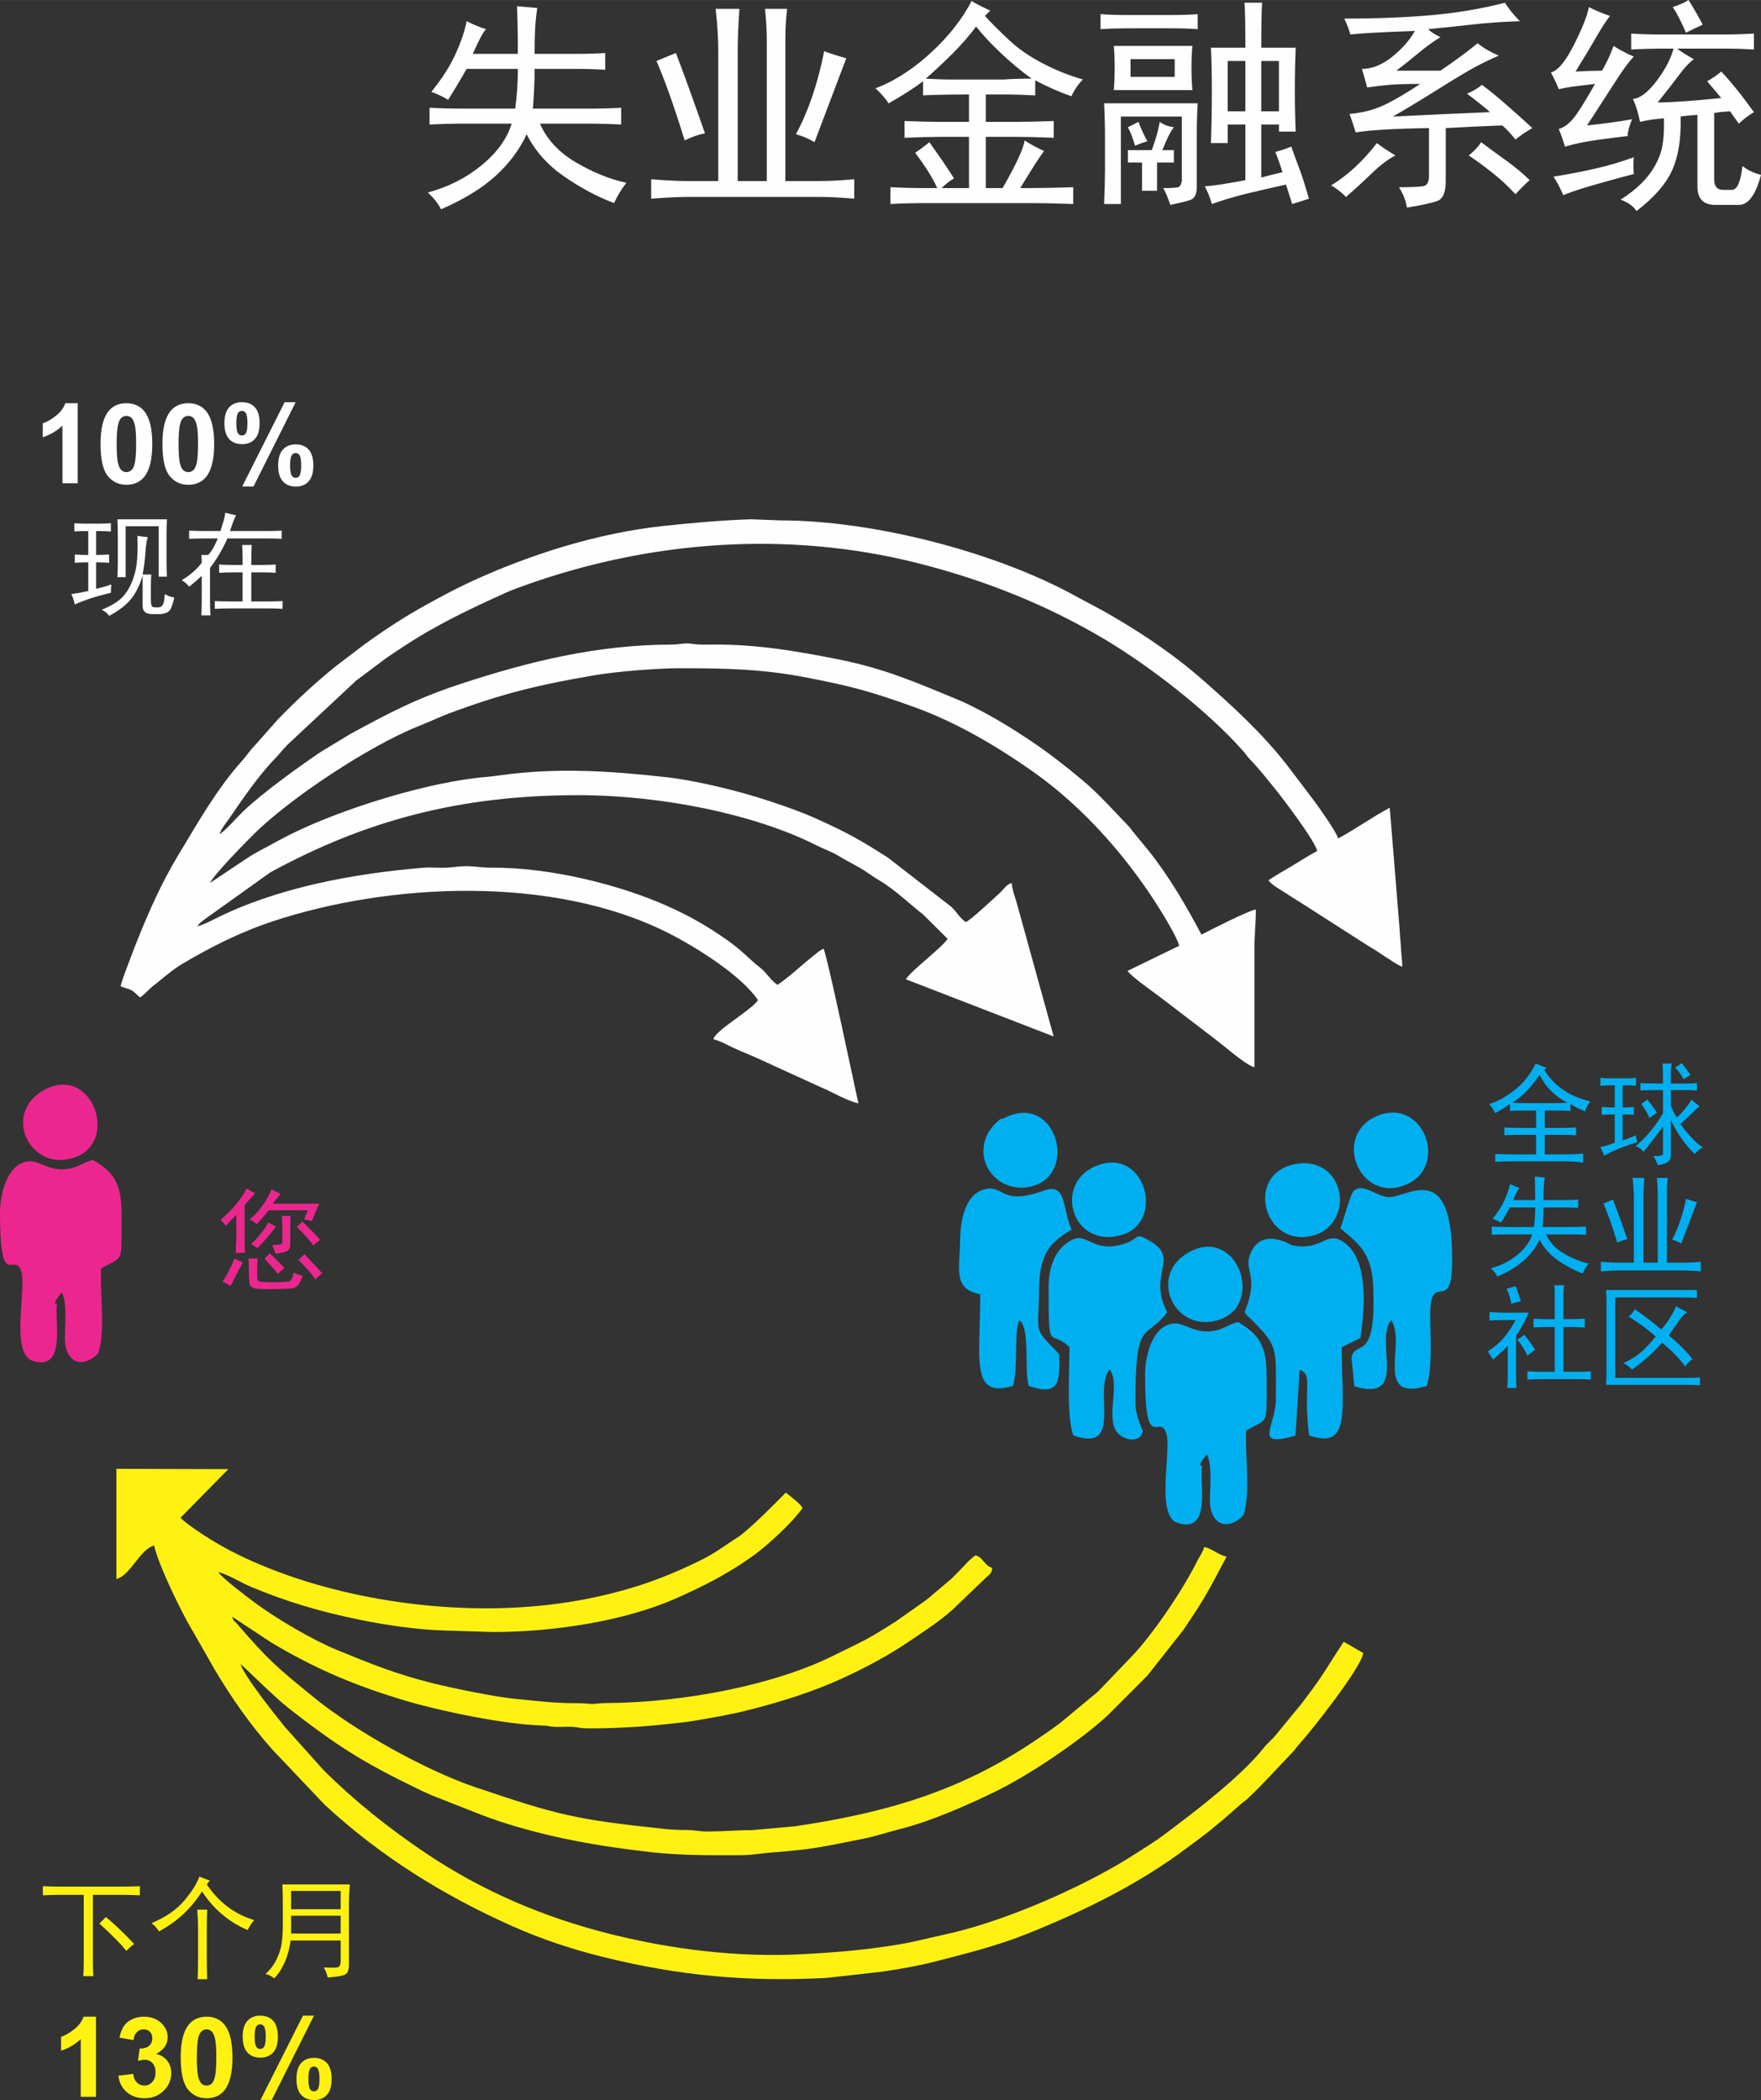 <?xml version="1.0" encoding="UTF-8"?>
<!DOCTYPE svg PUBLIC "-//W3C//DTD SVG 1.1//EN" "http://www.w3.org/Graphics/SVG/1.1/DTD/svg11.dtd">
<!-- Creator: CorelDRAW -->
<svg xmlns="http://www.w3.org/2000/svg" xml:space="preserve" width="4.209in" height="5.019in" version="1.1" style="shape-rendering:geometricPrecision; text-rendering:geometricPrecision; image-rendering:optimizeQuality; fill-rule:evenodd; clip-rule:evenodd"
viewBox="0 0 2994.23 3570.33"
 xmlns:xlink="http://www.w3.org/1999/xlink"
 xmlns:xodm="http://www.corel.com/coreldraw/odm/2003">
 <rect x="0" y="0" width="2994.23" height="3570.33" fill="#333333" stroke="none"/>
 <defs>
  <style type="text/css">
   <![CDATA[
    .fil0 {fill:#EC268F}
    .fil1 {fill:#00AFEF}
    .fil2 {fill:#FEFEFE}
    .fil3 {fill:#FFF212}
    .fil4 {fill:#FEFEFE;fill-rule:nonzero}
    .fil5 {fill:#FFF212;fill-rule:nonzero}
    .fil7 {fill:#EC268F;fill-rule:nonzero}
    .fil6 {fill:#00AFEF;fill-rule:nonzero}
   ]]>
  </style>
 </defs>
 <g id="Layer_x0020_1">
  <g id="_1743112595632">
   <path class="fil0" d="M0 2062c-0.1,138.52 25.13,62.22 36.43,100.51 8.48,28.76 -18.77,138.59 18.62,150.93 59.32,19.56 36.57,-70.6 42.07,-97.62 0.01,-0.06 -12.35,5.79 8.05,-18.89 9.36,19.39 5.14,54.29 5.08,77.93 -0.1,40.64 29.3,54.26 57.05,25.55 12.36,-39.19 2.36,-98.93 4.56,-143.81 38.67,-22.81 34.82,-3.97 34.8,-94.6 -0.01,-52.04 -14.94,-69.68 -48.28,-89.92 -21.23,4.83 -26.31,15.42 -53.44,15.91 -21.92,0.39 -39.18,-13.58 -52.97,-13.67 -36.48,-0.24 -51.95,49.57 -51.98,87.67z"/>
   <path class="fil0" d="M75.45 1852.82c-73.86,39.83 -23.79,142.84 52.99,114.39 74.38,-27.56 27.79,-157.96 -52.99,-114.39z"/>
  </g>
  <g id="_1743112600528">
   <path class="fil1" d="M1946.98 2337.62c-0.1,138.52 25.13,62.21 36.43,100.51 8.48,28.76 -18.77,138.59 18.62,150.92 59.32,19.56 36.57,-70.6 42.07,-97.62 0.01,-0.06 -12.35,5.79 8.05,-18.89 9.36,19.39 5.14,54.29 5.08,77.93 -0.1,40.64 29.3,54.26 57.06,25.55 12.36,-39.19 2.36,-98.93 4.55,-143.81 38.67,-22.81 34.82,-3.97 34.8,-94.6 -0.01,-52.04 -14.94,-69.68 -48.28,-89.92 -21.23,4.83 -26.31,15.42 -53.44,15.91 -21.92,0.39 -39.18,-13.58 -52.97,-13.67 -36.48,-0.24 -51.95,49.57 -51.98,87.68z"/>
   <path class="fil1" d="M1782.89 2189.81c0.13,115.61 2,67.81 35.51,100.51 -0.05,44.2 -5.32,113.85 6.45,150.16 86.48,29.96 33.05,-75.55 61.75,-112.4 19.6,26.02 -8.55,83.71 14.07,108.49 12.21,13.37 39.71,16.39 42.25,-3.09 0.44,-3.36 -12.32,-24.02 -12.35,-48.57 -0.16,-144.4 15.81,-104.62 54.05,-153.73 -34.42,-67.52 23.14,-91.19 -30.09,-121.85 -26.54,-15.29 -15.03,-4.04 -42.18,4.95 -53.09,17.58 -63.44,-19.64 -89.48,-6.55 -28.1,14.13 -40.03,44.92 -39.99,82.06z"/>
   <path class="fil1" d="M2115.99 2231.2c0.98,1.11 2.59,1.27 3.06,3.24 0.62,2.61 5.02,5.27 6.1,6.34 48.92,48.86 44.23,48 44.2,138.23 0,45.79 -40.33,83.41 33.38,61.58l7.07 -112.05c23.55,10.35 5.47,27.11 15.98,111.84 73.2,25.58 55.31,-46.53 55.62,-150.06l31.74 -15.53c7.07,-50.22 15.21,-134.02 -29.45,-163.68 -29.52,-19.61 -36.38,17.26 -87.81,5.62 -1.27,-0.29 -52.49,-32.96 -70.89,17.15 -10.03,27.34 16.77,34.52 -9.01,97.32z"/>
   <path class="fil1" d="M1666.61 2200.36c0.39,110.38 -17.68,177.78 55.68,155.87 9.41,-32.64 1.56,-91.92 10.59,-111.62 19.61,10.96 7.71,90.9 16.7,111.78 51.73,17.72 52.89,-7.06 51.31,-54.25 -45.2,-47.48 -34.98,-29.37 -34,-112.57 0.67,-56.6 17.67,-77.31 55.04,-98.84 -15.91,-37.5 -8.17,-80.6 -46.79,-66.7 -73.58,26.48 -67.41,-9.04 -98.81,-2.65 -32.16,6.54 -43.25,45.83 -43.79,85.37 -0.73,53.27 -12.64,84.27 34.07,93.62z"/>
   <path class="fil1" d="M2278.98 2088.23c29.2,24.62 53.02,41.07 55.66,95.41 6.69,137.95 -30.57,92.27 -36.73,124.42l4.85 48.89c93.54,27.71 33.31,-77.12 62.75,-112.78 26.17,40.67 -30.4,139.27 60.36,112.13 9.84,-30.01 6.05,-84.27 5.87,-119.78 -0.4,-78.47 36.11,-1.18 37.34,-87.75 2.62,-183.22 -76.69,-111.17 -108.87,-113.65 -21.49,-1.66 -42.97,-24.96 -58.62,-10.35 -5.77,5.39 -18.65,55.02 -22.62,63.45z"/>
   <path class="fil1" d="M2341.03 1897.47c-78.55,33.68 -26.98,154.02 53.49,114.8 68.51,-33.38 24.08,-148.07 -53.49,-114.8z"/>
   <path class="fil1" d="M2022.43 2128.44c-73.86,39.83 -23.79,142.84 52.99,114.39 74.38,-27.56 27.79,-157.96 -52.99,-114.39z"/>
   <path class="fil1" d="M2194.61 1980.89c-79.29,22.67 -41.66,147.23 44.01,117.85 28.91,-9.91 49.26,-46.13 35.27,-82.88 -12.11,-31.84 -44.53,-44.91 -79.29,-34.97z"/>
   <path class="fil1" d="M1710.99 1899.14c-16.26,7.61 -4.02,-2.49 -20.03,12.41 -1.87,1.74 -10.49,12.94 -12.39,17.12 -25.49,56.12 29.8,107.66 84.78,85.13 66.75,-27.35 29.93,-153.19 -52.36,-114.66z"/>
   <path class="fil1" d="M1864.84 1981.7c-75.14,29.17 -42.81,143.18 43.04,117.71 73.3,-21.74 40.18,-150.03 -43.04,-117.71z"/>
  </g>
  <g id="_1743112610272">
   <path class="fil2" d="M335.54 1574.75c4.79,-7.16 6.84,-7.06 13.49,-12.6l110.63 -79.07c159.93,-87.12 320.11,-131.23 523.24,-131.23 144.14,0 302.42,33.18 405.48,85.37 12.31,6.23 24.65,10.21 36.95,17.59 12.14,7.28 22.55,12.72 34.95,19.59 12.21,6.76 20.84,14.08 33.21,21.33 28.26,16.57 55.77,43.3 76.12,59.04l41.68 41.31c-10.69,15.97 -60.06,52.23 -71.14,68.77l251.36 97.22 -62.66 -226.64c-2.89,-10.26 -8.25,-23.67 -8.48,-34.2 -9.44,2.52 -12.89,9.88 -19.54,16.03 -8.49,7.88 -52.08,48.59 -58.72,50.36 -11.09,-7.43 -15.28,-17.77 -25.5,-26.67l-106.84 -82.87c-45.55,-29.19 -70.34,-43.3 -122.95,-66.75 -25.93,-11.56 -49.39,-19.72 -77.59,-29.12 -50.91,-16.98 -124,-35.14 -177.14,-41.02 -94.77,-10.49 -183.99,-16.51 -280.35,-3.29 -9.98,1.37 -16.54,2.29 -25.42,3.03 -97.33,8.09 -244.88,53.77 -333.49,98.08 -13.49,6.74 -22.88,11.86 -35.61,18.94 -12.35,6.86 -23.32,11.94 -34.94,19.6l-65.41 43.67c8.63,-16.31 57.7,-65.99 72.88,-81.25 62.58,-62.9 199.99,-153.05 281.78,-185.36 19.03,-7.52 35.68,-15.71 53.54,-22.34 90.46,-33.58 150.52,-47.95 246.26,-64.38 36.01,-6.18 106.03,-11.85 144.66,-11.84 76.77,0.02 139.91,1.16 216.4,15.98 76.19,14.76 109.93,24.09 182.25,50.14 71.56,25.77 140.26,66.47 201.3,109.34 88.6,62.23 166.58,152.13 222.45,244.69 6.87,11.37 23.63,39.34 26.52,51.74l-87.74 42.68c6.55,9.77 40.72,33.53 52.51,42.34l80.62 61.66c9.6,7.2 17.05,13.11 26.74,20.68 9.02,7.04 45.31,38.06 55.91,38.94l0 -201.56c-0,-25.45 2.37,-42.74 2.37,-66.39 -11.18,0.93 -82.36,37.33 -92.48,42.68 -25.85,-48.86 -55.25,-99.38 -89.78,-142.6l-25.68 -31.23c-4.37,-5.2 -4.57,-6.57 -9.58,-11.76 -24.98,-25.86 -49.61,-53.82 -77.22,-76.91 -28.38,-23.74 -57.89,-46.87 -88.94,-67.57 -31.16,-20.77 -62.08,-39.86 -96.9,-57.23 -9.93,-4.95 -15.07,-7.6 -25.88,-12.07 -72.6,-29.99 -124.9,-53.13 -205.91,-69.15 -70.99,-14.04 -134.95,-24.71 -207.69,-24.7 -12.23,0 -25.3,0.8 -36.97,-1.03 -15.54,-2.44 -20.84,1.1 -36.46,1.11 -125.68,0.15 -242.62,28.61 -359.61,67.22 -75.49,24.91 -120.77,48.99 -187.42,85.28l-48.71 29.54c-34.55,23.04 -100.69,70.74 -132.96,101.8 -11.29,10.87 -28.27,30.95 -39.67,38.58 2.49,-9.32 10.87,-18.79 16.15,-26.53 22.53,-33.04 50.23,-73.54 78.08,-102.14 8.46,-8.69 12.76,-15.2 21.36,-23.69l116.47 -108.8c4.04,-3.23 8.32,-6.16 12.21,-9.13l39.32 -29.45c9.64,-6.66 17.96,-11.92 27.05,-18 55.65,-37.2 115.83,-65.81 177.03,-93.3 10.83,-4.87 20.97,-8.4 32.53,-12.52 211.95,-75.62 444.48,-92.98 664.49,-37.88 113.37,28.4 220.14,70.55 320.34,130.21 77.5,46.15 176.07,122.63 236.07,190.76 4.82,5.47 5.25,7.51 10.65,13.07 15.58,16.04 27.34,31.31 41.49,48.61 13.67,16.71 68.79,89.32 72.96,107.25 -14.04,7.43 -27.28,16.09 -41.66,24.74 -14.36,8.63 -28.26,16.3 -41.34,25.06 4.51,6.73 17.76,14.52 25.62,19.43 10.24,6.4 19.49,12.7 29.03,18.4l114.17 73.16c5.5,3.53 9,5.2 14.75,8.96 5.67,3.72 8.46,5.94 14.25,9.46 7.77,4.74 23.12,15.81 29.82,17.6l0 -0.48c-0.06,-10.11 -1.78,-19.9 -2.39,-32.7 -0.5,-10.62 -1.71,-19.8 -2.36,-33.21l-16.59 -203.93c-29.67,15.7 -58.07,36.47 -87.74,52.17 -2.96,-11.1 -32.59,-52.75 -40.67,-63.67l-46.03 -60.68c-42.18,-54.21 -93.66,-101.5 -145.15,-146.51 -43.68,-38.19 -91.36,-70.97 -141.18,-100.69 -12.12,-7.23 -20.6,-11.96 -33.21,-18.97l-35.57 -18.96c-138.64,-77.61 -349.28,-131.22 -506.7,-131.18l-49.57 -1.9c-46.93,1.4 -102.99,6.34 -149.62,11.38 -112.49,12.16 -228.3,49.06 -328.82,95.64 -24.84,11.51 -46.77,23.46 -70.36,36.35 -39.6,21.64 -76.56,45.86 -112.64,72.32l-45.76 34.86c-34.04,27.72 -66.7,57.78 -97.53,89.81l-37.88 42.74c-9.42,9.47 -14.9,18.54 -23.74,28.42 -42.8,47.85 -74.87,105.09 -108.01,159.94 -27.22,45.05 -49.84,95.45 -69.23,144.19 -4.86,12.24 -9.91,24.82 -14.52,37.64 -4.43,12.31 -10.89,27.55 -13.93,40.61 6.04,2.9 13.4,4.05 18.93,7.16 6.05,3.4 8.02,7.62 14.27,11.81 8.07,-5.41 13.56,-12.84 22.7,-19.98 16.71,-13.06 31.55,-26.84 50.05,-37.69 48.08,-28.2 95.8,-52.74 151.62,-71.28 199.48,-66.27 477.03,-79.32 672.77,19.08 46.08,23.17 124.69,71.83 153.34,114.61 -11.79,17.6 -71.63,50.47 -75.88,66.4 10.23,2.38 20.63,8.13 30.01,12.67 10.38,5.02 20.96,9.54 31.31,13.74 9.75,3.96 20.64,9.25 31.13,13.93l91.14 41.65c20.18,8.34 41.99,22.18 63.02,27.08 -3.91,-16.78 -52.35,-248.75 -59.28,-263.21 -8.35,4.42 -11.92,8.04 -19.28,13.92 -19.25,15.36 -38.55,34.06 -58.97,47.74 -12.58,-8.42 -18.08,-20.42 -29.82,-29.46 -18.65,-14.36 -29.74,-28.33 -55.52,-46.44 -33.28,-23.37 -62.67,-40.61 -102.8,-58.45 -78.1,-34.73 -195.64,-65.44 -297.97,-64.83 -16.52,0.1 -24.51,-2.02 -37.86,-2.46 -16.28,-0.52 -25.34,1.78 -38,2.46 -12.91,0.7 -27.42,-0.94 -40.2,0.11 -119.17,9.83 -249.82,33.93 -355.81,87.62 -7.66,3.88 -19.38,9.73 -28.46,11.85z"/>
   <path class="fil3" d="M409.05 2829.16c4.65,3.12 57.16,55.79 81.62,74.88 67.58,52.72 112.35,83.76 190.28,122.73 18.65,9.33 33.86,17.03 52.89,25.36l83.36 32.83c10.42,3.77 18.11,6.89 29.6,10.71 84.7,28.11 170.41,43.13 259.82,53.19 51.64,5.81 100.17,5.32 151.42,5.25 19.86,-0.03 38.67,-3.46 54.6,-4.69 72.62,-5.57 84.65,-9.47 154.6,-23.25 23.29,-4.58 39.71,-10.71 62.01,-16.24 53.01,-13.16 120.88,-42.99 168.19,-66.56 53.68,-26.76 138.96,-83.54 185.98,-127.03l67.53 -67.63 60.63 -76.9c37.41,-55.33 41.57,-64.02 73.95,-125.23 -14.49,-3.37 -23.45,-13.22 -37.94,-16.6 -1.9,8.16 -8.32,16.51 -12.66,25.28 -23.46,47.43 -75.25,124.43 -111.27,161.43l-56.86 59.33 -64.81 53.76c-16.01,11.99 -29.92,21.39 -46.07,32.18 -127.87,85.48 -254.5,120.87 -404.75,143.01l-71.79 6.46c-27.58,0.02 -47.49,2.23 -76.02,2.34 -15.73,0.06 -20.45,-2.5 -35.43,-2.51 -15.84,-0.01 -25.94,-0.6 -38.4,-1.91 -152.68,-16.06 -181.55,-23.76 -320.62,-70.64 -82.55,-27.83 -203.51,-94.32 -275.83,-153.37 -61.25,-50.02 -75.43,-61.24 -129.55,-124.18 -5.66,-6.58 -6.42,-4.02 -8.72,-12.62l65.63 43.45c75.76,45.13 141.76,73.4 229.93,99.68 56.04,16.7 166.65,40.17 230.89,41.81 11.79,0.3 11.88,2.12 23.61,2.47 9.27,0.28 19.34,-0.59 28.54,-0.09 10.54,0.57 11.38,2.33 23.6,2.48 40.55,0.5 93.45,-2.25 133.31,-6.78 17.84,-2.03 31.72,-2.96 48.7,-5.84 30.58,-5.18 62.65,-10.6 91.26,-17.82 59.47,-15.01 113.63,-32.11 164.73,-55.8 35.54,-16.48 73.31,-36.37 105.58,-58.03 26.39,-17.72 54.5,-35.65 78.36,-56.8l56.95 -54.5c6.45,-6.25 10.41,-7.23 11.24,-17.21 -13.4,-3.58 -15.05,-17.76 -28.46,-21.34 -10.31,6.9 -18.69,17.51 -27.86,26.68 -4.79,4.79 -8.12,8.55 -13.01,13.07l-29.53 25.01c-6.24,5.25 -8.83,7.76 -15.63,12.82l-48.67 34.32c-51.7,33.14 -54.95,32.82 -107.19,58.8 -96.75,48.12 -248.57,79.86 -388.95,80.58 -9.51,0.05 -16.06,1.78 -22.75,1.32 -8.94,-0.62 -16.8,-1.29 -26.95,-1.25 -36.85,0.13 -65.99,-3.95 -101.76,-7.32 -34.14,-3.22 -105.14,-17.8 -139.65,-26.34 -62.68,-15.51 -105.72,-33.06 -163.76,-56.77 -40.38,-16.49 -103.42,-53.22 -141.25,-81.66 -12.89,-9.69 -53.37,-39.95 -60.64,-50.81 15.97,3.72 38.98,18.13 55.56,25.07 61.72,25.85 119.56,42.82 187.7,56.54 44.02,8.87 96.17,16.71 145.7,17.92l78.19 2.43c98.86,0 220.64,-17.31 310.6,-56.95 47.9,-21.1 90.51,-42.91 132.85,-73.45 23.17,-16.71 67.42,-57.42 82.97,-80.64 -6.61,-9.87 -19.5,-18.31 -28.46,-26.09 -0.1,0.07 -52.09,53.78 -76.84,72.55 -4.74,3.59 -8.14,5.35 -12.82,8.52 -16.32,11.04 -34.59,23.84 -52.59,32.77 -64.03,31.75 -120.47,51.76 -194.27,66.58 -171.89,34.5 -371.09,12.28 -524.61,-44.9 -41.2,-15.34 -80.23,-33.14 -117.2,-55.9 -11.24,-6.92 -44.88,-28.86 -50.8,-36.94l81.19 -82.43 -190.27 -0.57 0 187.33c24.32,-6.49 39.64,-50.4 64.02,-56.91 7.43,31.9 38.75,96.5 55.32,127.27l47.41 83.02c28.38,47.99 61.25,94.97 98.27,136.49l88.87 93.72c94.28,87.2 200.35,153.49 318,206.05 50.41,22.53 102.11,39.71 155.69,52.98 129.03,31.96 245.59,42.6 379.42,35.57l93.87 -10.47c29.83,-4.38 60.05,-9.53 87.77,-16.57 54.01,-13.73 109.27,-27.59 160.48,-48.19 96.55,-38.83 189.35,-84.25 272.72,-147 10.61,-7.98 19.42,-14.58 29.81,-22.36 10.37,-7.76 19.03,-15.84 28.79,-23.38l27.83 -24.34c5.85,-5.69 8.49,-6.44 14.28,-11.8 26.7,-24.7 52.54,-54.16 77.08,-79.43 5.65,-5.82 6.42,-8.46 11.82,-14.26 18.15,-19.52 106.51,-131.06 108.48,-154.73 -11.82,-6.26 -21.76,-12.92 -33.2,-18.97 -17.89,26.71 -34.24,55.26 -53.85,81.31 -6.88,9.14 -12.41,17.06 -19.34,25.72l-40.64 49.47c-7,9.14 -14.69,14.58 -21.69,23.36 -40.5,50.77 -118.74,109.86 -169.71,148.04 -18.34,13.74 -36.34,24.31 -55.67,36.81 -9.16,5.92 -19.17,11.84 -28.1,16.96 -82.62,47.4 -199.01,96.86 -291.34,116.52 -24.08,5.13 -49,11.86 -74.04,16.07 -57.28,9.62 -107.6,13.77 -165.69,16.9 -109.08,5.88 -220.55,-7.95 -324.38,-33.66 -116.82,-28.91 -221.87,-74.8 -315.38,-137.53 -62.92,-42.21 -121.81,-89.04 -175.35,-142.4l-64.95 -72.58c-12.6,-15.47 -70.32,-87.46 -75.54,-107.05z"/>
  </g>
  <path class="fil4" d="M251.36 913.17c-1.95,5.39 -3.31,14.03 -4.07,25.86 -0.73,11.83 -2.33,24.38 -4.79,37.69l14.79 0c-0.5,4.92 -0.76,11.58 -0.76,19.96l0 23.65c0,7.38 1.36,11.32 4.07,11.83 2.71,0.5 5.8,0.63 9.24,0.38 3.47,-0.25 5.93,-1.99 7.41,-5.17 1.48,-3.22 2.46,-8.99 2.93,-17.38 4.95,2.96 10.37,4.92 16.27,5.9 -2.46,10.38 -4.92,17.38 -7.38,21.07 -2.46,3.72 -7.63,6.06 -15.52,7.03l-14.79 0c-10.85,0 -16.27,-4.67 -16.27,-14.03l0 -51.75c-4.42,15.77 -10.85,28.95 -19.21,39.55 -8.39,10.6 -20.94,20.34 -37.72,29.2 -2.46,-3.94 -6.62,-7.41 -12.55,-10.35 15.77,-6.4 27.34,-13.44 34.75,-21.07 7.38,-7.63 13.28,-17.38 17.72,-29.2 4.45,-11.82 7.03,-24.16 7.76,-36.96 0.76,-12.8 0.89,-25.61 0.38,-38.44 6.4,1.01 12.33,1.73 17.73,2.24zm-82.79 -22.93c5.43,0 12.08,-0.25 19.96,-0.73l0 14.03c-7.88,-0.5 -16.24,-0.76 -25.13,-0.76l0 40.68c6.91,0 14.29,-0.25 22.17,-0.76l0 14.03c-7.88,-0.47 -15.26,-0.73 -22.17,-0.73l0 45.1c8.39,-1.99 17,-4.45 25.89,-7.41 -0.5,5.43 -0.76,10.12 -0.76,14.07 -16.24,3.94 -29.3,7.63 -39.17,11.07 -9.84,3.47 -17.25,6.4 -22.17,8.86 -1.48,-6.88 -3.44,-12.8 -5.93,-17.72 7.88,-0.98 17.5,-2.71 28.83,-5.17l0 -48.79c-7.88,0 -15.52,0.25 -22.9,0.73l0 -14.03c7.38,0.51 15.01,0.76 22.9,0.76l0 -40.68c-8.86,0 -16.75,0.25 -23.65,0.76l0 -14.03c5.93,0.47 11.6,0.73 17.03,0.73l25.1 0zm115.33 -7.38c-0.5,7.88 -0.76,15.77 -0.76,23.65l0 49.51c0,9.37 0.25,17.5 0.76,24.38l-14.07 0 0 -85.72 -56.17 0 0 86.48 -14.03 0c0.47,-8.39 0.73,-17.76 0.73,-28.1l0 -40.65c0,-10.85 -0.25,-20.69 -0.73,-29.55l84.27 0zm90.89 19.93c1.99,-6.4 3.72,-11.92 5.2,-16.62 1.45,-4.67 2.46,-9.49 2.93,-14.41 6.91,1.48 13.06,2.96 18.48,4.44 -2.46,4.92 -4.19,8.74 -5.17,11.45 -0.98,2.71 -2.71,7.76 -5.17,15.14l59.89 0c10.35,0 19.71,-0.22 28.07,-0.73l0 14.03c-8.36,-0.47 -17.72,-0.73 -28.07,-0.73l-64.34 0c-2.93,6.91 -6.75,14.54 -11.45,22.9 -4.67,8.39 -10.72,17.5 -18.1,27.37l0 51.72c0,9.87 0.25,19.46 0.73,28.83l-15.52 0c0.5,-9.37 0.76,-18.96 0.76,-28.83l0 -38.41c-7.89,7.38 -15.05,13.53 -21.45,18.45 -3.44,-4.42 -7.63,-8.11 -12.55,-11.07 5.9,-3.44 11.83,-7.63 17.72,-12.58 5.93,-4.92 11.32,-10.57 16.28,-17 0,-4.41 -0.25,-8.86 -0.76,-13.28l11.83 0c3.47,-3.94 6.53,-8.39 9.24,-13.31 2.71,-4.95 5.05,-9.87 7.03,-14.79l-17.75 0c-11.83,0 -22.17,0.25 -31.03,0.73l0 -14.03c9.37,0.5 19.71,0.73 31.03,0.73l22.17 0zm37.72 57.68l0 -10.38c0,-9.84 -0.25,-17.72 -0.76,-23.65l16.27 0c-0.5,5.93 -0.73,13.81 -0.73,23.65l0 10.38 17 0c8.86,0 17,-0.25 24.38,-0.76l0 14.03c-7.38,-0.47 -15.52,-0.73 -24.38,-0.73l-17 0 0 49.51 28.07 0c9.37,0 17.75,-0.22 25.13,-0.73l0 13.31c-7.38,-0.5 -15.77,-0.76 -25.13,-0.76l-59.86 0c-12.84,0 -22.93,0.25 -30.31,0.76l0 -13.31c7.38,0.5 17.47,0.73 30.31,0.73l17 0 0 -49.51 -14.07 0c-8.86,0 -17.47,0.25 -25.86,0.73l0 -14.03c8.39,0.5 17,0.76 25.86,0.76l14.07 0z"/>
  <path class="fil4" d="M132.12 821.67l-25.92 0 0 -98.08c-9.46,8.89 -20.62,15.48 -33.49,19.74l0 -23.65c6.78,-2.21 14.13,-6.4 22.04,-12.61 7.95,-6.18 13.37,-13.4 16.33,-21.63l21.04 0 0 136.23zm82.81 -136.23c13.12,0 23.37,4.7 30.78,14.1 8.8,11.1 13.21,29.55 13.21,55.28 0,25.7 -4.44,44.18 -13.31,55.41 -7.35,9.27 -17.57,13.91 -30.68,13.91 -13.18,0 -23.81,-5.08 -31.88,-15.23 -8.07,-10.16 -12.11,-28.29 -12.11,-54.34 0,-25.58 4.45,-43.99 13.31,-55.22 7.35,-9.27 17.57,-13.91 30.68,-13.91zm0 21.57c-3.09,0 -5.86,1.01 -8.26,3.03 -2.43,1.99 -4.32,5.58 -5.65,10.79 -1.76,6.72 -2.65,18.07 -2.65,34 0,15.96 0.79,26.9 2.36,32.86 1.58,5.96 3.56,9.93 5.96,11.92 2.4,1.99 5.14,2.97 8.23,2.97 3.09,0 5.86,-1.01 8.29,-3.03 2.4,-1.99 4.29,-5.58 5.62,-10.79 1.76,-6.65 2.65,-17.98 2.65,-33.93 0,-15.92 -0.79,-26.87 -2.36,-32.83 -1.58,-5.96 -3.56,-9.96 -5.96,-11.95 -2.4,-2.02 -5.14,-3.03 -8.23,-3.03zm105.23 -21.57c13.12,0 23.37,4.7 30.78,14.1 8.8,11.1 13.21,29.55 13.21,55.28 0,25.7 -4.44,44.18 -13.31,55.41 -7.35,9.27 -17.57,13.91 -30.68,13.91 -13.18,0 -23.81,-5.08 -31.88,-15.23 -8.07,-10.16 -12.11,-28.29 -12.11,-54.34 0,-25.58 4.45,-43.99 13.31,-55.22 7.35,-9.27 17.57,-13.91 30.68,-13.91zm0 21.57c-3.09,0 -5.86,1.01 -8.26,3.03 -2.43,1.99 -4.32,5.58 -5.65,10.79 -1.76,6.72 -2.65,18.07 -2.65,34 0,15.96 0.79,26.9 2.36,32.86 1.58,5.96 3.56,9.93 5.96,11.92 2.4,1.99 5.14,2.97 8.23,2.97 3.09,0 5.86,-1.01 8.29,-3.03 2.4,-1.99 4.29,-5.58 5.62,-10.79 1.76,-6.65 2.65,-17.98 2.65,-33.93 0,-15.92 -0.79,-26.87 -2.36,-32.83 -1.58,-5.96 -3.56,-9.96 -5.96,-11.95 -2.4,-2.02 -5.14,-3.03 -8.23,-3.03zm61.43 12.39c0,-12.11 2.68,-21.06 8.01,-26.9 5.33,-5.83 12.55,-8.77 21.67,-8.77 9.43,0 16.81,2.9 22.14,8.7 5.33,5.8 7.98,14.79 7.98,26.96 0,12.11 -2.65,21.07 -7.98,26.9 -5.33,5.83 -12.58,8.77 -21.7,8.77 -9.43,0 -16.78,-2.9 -22.11,-8.7 -5.33,-5.8 -8.01,-14.79 -8.01,-26.97zm20.25 0c0,8.74 1.01,14.6 3.06,17.6 1.55,2.21 3.69,3.31 6.4,3.31 2.78,0 4.95,-1.1 6.49,-3.31 1.99,-2.99 2.97,-8.86 2.97,-17.6 0,-8.74 -0.98,-14.57 -2.97,-17.5 -1.54,-2.27 -3.72,-3.41 -6.49,-3.41 -2.71,0 -4.86,1.1 -6.4,3.31 -2.05,3 -3.06,8.86 -3.06,17.6zm29.23 107.57l-19.21 0 72.12 -143.24 18.8 0 -71.71 143.24zm41.91 -35.73c0,-12.14 2.68,-21.13 8.01,-26.99 5.33,-5.86 12.61,-8.8 21.85,-8.8 9.3,0 16.62,2.94 21.95,8.8 5.33,5.86 7.98,14.85 7.98,26.99 0,12.24 -2.65,21.25 -7.98,27.12 -5.33,5.86 -12.58,8.8 -21.7,8.8 -9.43,0 -16.78,-2.93 -22.11,-8.8 -5.33,-5.87 -8.01,-14.89 -8.01,-27.12zm20.25 0.06c0,8.83 1.01,14.73 3.06,17.66 1.55,2.3 3.69,3.44 6.4,3.44 2.78,0 4.92,-1.1 6.4,-3.34 2.05,-3 3.06,-8.92 3.06,-17.75 0,-8.83 -0.98,-14.76 -2.97,-17.76 -1.54,-2.24 -3.72,-3.34 -6.49,-3.34 -2.78,0 -4.92,1.1 -6.4,3.34 -2.05,3 -3.06,8.93 -3.06,17.76z"/>
  <path class="fil5" d="M208.94 3207.47c9.33,0 18.95,-0.25 28.83,-0.76l0 15.52c-10.85,-0.47 -20.47,-0.73 -28.83,-0.73l-51.02 0 0 113.81c0,6.43 0.25,14.54 0.76,24.41l-17 0c0.47,-8.86 0.73,-17 0.73,-24.41l0 -113.81 -40.65 0c-9.84,0 -19.46,0.25 -28.83,0.73l0 -15.52c9.37,0.5 18.99,0.76 28.83,0.76l107.19 0zm19.2 97.54c-4.92,3.47 -9.37,7.41 -13.31,11.82 -7.88,-10.34 -23.15,-25.86 -45.82,-46.55l11.07 -11.1c13.31,10.85 29.33,26.11 48.06,45.82zm123.43 -101.23c20.69,30.53 47.56,50.74 80.57,60.58 -4.95,5.93 -8.64,11.61 -11.1,17 -32.04,-13.78 -57.9,-35.7 -77.61,-65.75 -18.23,29.05 -42.6,51.72 -73.16,67.99 -2.46,-4.44 -6.65,-9.11 -12.58,-14.06 23.65,-9.84 42.01,-22.39 55.06,-37.69 13.09,-15.26 21.82,-29.08 26.27,-41.38 5.9,2.46 11.82,4.67 17.72,6.65 -1.95,2.46 -3.69,4.67 -5.17,6.65zm-14.79 73.16c0,-7.88 -0.47,-17.98 -1.48,-30.31l17 0c-0.47,8.39 -0.73,18.73 -0.73,31.03l0 52.47c0,11.35 0.25,22.93 0.73,34.75l-16.24 0c0.47,-12.33 0.73,-23.65 0.73,-34l0 -53.96zm257.96 -73.16c-0.98,11.82 -1.48,22.39 -1.48,31.75l0 104.95c0,9.37 -2.46,15.04 -7.38,17.03 -4.95,1.96 -14.54,3.44 -28.83,4.42 -1.01,-5.9 -3.22,-11.58 -6.65,-17 10.82,0.5 18.35,0.5 22.52,0 4.2,-0.5 6.31,-3.94 6.31,-10.34l0 -35.48 -85.02 0c-2.46,16.27 -6.4,29.8 -11.83,40.65 -5.39,10.85 -10.82,18.73 -16.24,23.65 -3.94,-3.44 -8.86,-5.9 -14.79,-7.38 7.88,-6.91 14.16,-15.17 18.86,-24.76 4.67,-9.62 7.63,-19.11 8.86,-28.47 1.23,-9.37 1.86,-19.71 1.86,-31.03l0 -32.51c0,-10.85 -0.25,-22.67 -0.76,-35.48l114.57 0zm-15.52 42.1l0 -31.03 -84.26 0 0 31.03 84.26 0zm0 41.41l0 -30.31 -84.26 0 0 30.31 84.26 0z"/>
  <path class="fil5" d="M163.21 3564.84l-25.92 0 0 -98.08c-9.46,8.89 -20.62,15.48 -33.49,19.74l0 -23.65c6.78,-2.21 14.13,-6.4 22.04,-12.61 7.95,-6.18 13.37,-13.4 16.33,-21.63l21.04 0 0 136.23zm38.06 -35.92l25.17 -3.06c0.79,6.43 2.93,11.35 6.43,14.76 3.5,3.41 7.72,5.11 12.68,5.11 5.33,0 9.81,-2.05 13.47,-6.12 3.63,-4.07 5.46,-9.56 5.46,-16.49 0,-6.53 -1.73,-11.73 -5.23,-15.55 -3.5,-3.81 -7.76,-5.74 -12.8,-5.74 -3.31,0 -7.25,0.66 -11.86,1.95l2.87 -21.07c7,0.19 12.33,-1.36 16.02,-4.6 3.69,-3.22 5.52,-7.54 5.52,-12.93 0,-4.57 -1.36,-8.2 -4.07,-10.94 -2.71,-2.71 -6.31,-4.07 -10.82,-4.07 -4.45,0 -8.23,1.55 -11.35,4.64 -3.15,3.09 -5.05,7.6 -5.74,13.53l-23.84 -4.07c1.67,-8.26 4.16,-14.85 7.54,-19.8 3.34,-4.92 8.04,-8.8 14.03,-11.64 5.99,-2.81 12.74,-4.22 20.18,-4.22 12.74,0 22.96,4.07 30.65,12.23 6.34,6.69 9.53,14.26 9.53,22.67 0,11.92 -6.5,21.48 -19.52,28.57 7.76,1.67 13.94,5.39 18.61,11.19 4.64,5.8 6.97,12.8 6.97,21 0,11.89 -4.35,22.04 -13.03,30.43 -8.67,8.39 -19.46,12.58 -32.38,12.58 -12.24,0 -22.39,-3.53 -30.43,-10.63 -8.07,-7.06 -12.74,-16.31 -14.03,-27.75zm149.98 -100.31c13.12,0 23.37,4.7 30.78,14.1 8.8,11.1 13.21,29.55 13.21,55.28 0,25.7 -4.44,44.18 -13.31,55.41 -7.35,9.27 -17.57,13.91 -30.68,13.91 -13.18,0 -23.81,-5.08 -31.88,-15.23 -8.07,-10.16 -12.11,-28.29 -12.11,-54.34 0,-25.58 4.45,-43.99 13.31,-55.22 7.35,-9.27 17.57,-13.91 30.68,-13.91zm0 21.57c-3.09,0 -5.86,1.01 -8.26,3.03 -2.43,1.99 -4.32,5.58 -5.65,10.79 -1.76,6.72 -2.65,18.07 -2.65,34 0,15.96 0.79,26.9 2.36,32.86 1.58,5.96 3.56,9.93 5.96,11.92 2.4,1.99 5.14,2.97 8.23,2.97 3.09,0 5.86,-1.01 8.29,-3.03 2.4,-1.99 4.29,-5.58 5.62,-10.79 1.76,-6.65 2.65,-17.98 2.65,-33.93 0,-15.92 -0.79,-26.87 -2.36,-32.83 -1.58,-5.96 -3.56,-9.96 -5.96,-11.95 -2.4,-2.02 -5.14,-3.03 -8.23,-3.03zm61.43 12.39c0,-12.11 2.68,-21.06 8.01,-26.9 5.33,-5.83 12.55,-8.77 21.67,-8.77 9.43,0 16.81,2.9 22.14,8.7 5.33,5.8 7.98,14.79 7.98,26.96 0,12.11 -2.65,21.07 -7.98,26.9 -5.33,5.83 -12.58,8.77 -21.7,8.77 -9.43,0 -16.78,-2.9 -22.11,-8.7 -5.33,-5.8 -8.01,-14.79 -8.01,-26.97zm20.25 0c0,8.74 1.01,14.6 3.06,17.6 1.55,2.21 3.69,3.31 6.4,3.31 2.78,0 4.95,-1.1 6.49,-3.31 1.99,-2.99 2.97,-8.86 2.97,-17.6 0,-8.74 -0.98,-14.57 -2.97,-17.5 -1.54,-2.27 -3.72,-3.41 -6.49,-3.41 -2.71,0 -4.86,1.1 -6.4,3.31 -2.05,3 -3.06,8.86 -3.06,17.6zm29.23 107.57l-19.21 0 72.12 -143.24 18.8 0 -71.71 143.24zm41.91 -35.73c0,-12.14 2.68,-21.13 8.01,-26.99 5.33,-5.86 12.61,-8.8 21.85,-8.8 9.3,0 16.62,2.94 21.95,8.8 5.33,5.86 7.98,14.85 7.98,26.99 0,12.24 -2.65,21.25 -7.98,27.12 -5.33,5.86 -12.58,8.8 -21.7,8.8 -9.43,0 -16.78,-2.93 -22.11,-8.8 -5.33,-5.87 -8.01,-14.89 -8.01,-27.12zm20.25 0.06c0,8.83 1.01,14.73 3.06,17.66 1.55,2.3 3.69,3.44 6.4,3.44 2.78,0 4.92,-1.1 6.4,-3.34 2.05,-3 3.06,-8.92 3.06,-17.75 0,-8.83 -0.98,-14.76 -2.97,-17.76 -1.54,-2.24 -3.72,-3.34 -6.49,-3.34 -2.78,0 -4.92,1.1 -6.4,3.34 -2.05,3 -3.06,8.93 -3.06,17.76z"/>
  <path class="fil6" d="M2625.83 1819.24c17.25,27.59 43.36,45.32 78.33,53.2 -4.41,5.43 -7.38,11.1 -8.86,17 -9.87,-3.94 -18.23,-8.14 -25.13,-12.55l0 11.82c-5.43,-0.5 -14.03,-0.76 -25.86,-0.76l-17.75 0 0 29.58 28.1 0c10.34,0 18.73,-0.25 25.13,-0.76l0 13.31c-6.4,-0.47 -14.79,-0.73 -25.13,-0.73l-28.1 0 0 33.24 28.82 0c14.79,0 26.87,-0.47 36.24,-1.45l0 15.52c-8.86,-1.48 -20.47,-2.24 -34.75,-2.24l-81.3 0c-14.79,0 -25.86,0.25 -33.27,0.76l0 -13.31c7.41,0.5 18.48,0.73 33.27,0.73l36.24 0 0 -33.24 -20.72 0c-16.75,0 -27.84,0.25 -33.24,0.73l0 -13.31c5.39,0.51 16.24,0.76 32.51,0.76l21.45 0 0 -29.58 -14.79 0c-15.29,0 -25.13,0.25 -29.58,0.76l0 -11.82c-4.41,3.44 -12.8,8.61 -25.13,15.52 -2.93,-5.93 -6.4,-11.1 -10.34,-15.52 11.82,-2.97 25.64,-10.34 41.41,-22.17 15.77,-11.82 28.32,-27.37 37.69,-46.58 5.93,2.46 12.08,4.92 18.48,7.38l-3.69 3.72zm-53.96 55.41c5.9,0.5 14.54,0.76 25.86,0.76l44.34 0c9.87,0 17.5,-0.25 22.93,-0.76 -21.19,-10.82 -36.96,-26.58 -47.3,-47.3 -13.31,20.21 -28.57,35.98 -45.82,47.3zm317.82 5.93c-2.97,2.46 -7.25,6.53 -12.93,12.21 -5.68,5.64 -12.21,11.7 -19.58,18.1 14.79,20.18 27.59,33.49 38.44,39.89 -4.95,1.99 -9.62,5.67 -14.06,11.1 -15.26,-14.29 -28.83,-33.52 -40.65,-57.65l0 58.37c0,6.43 -1.74,10.72 -5.17,12.96 -3.44,2.21 -9.11,4.04 -17,5.52 -1.48,-4.92 -3.94,-10.09 -7.38,-15.52 10.82,0 16.24,-1.23 16.24,-3.69l0 -46.58c-3.94,5.43 -8.74,11.83 -14.41,19.24 -5.64,7.38 -11.95,15.26 -18.83,23.65 -3.47,-4.45 -7.88,-7.63 -13.31,-9.62 8.36,-6.91 16.62,-15.14 24.76,-24.76 8.14,-9.62 15.39,-20.09 21.79,-31.41l0 -39.17c-19.2,0 -32.01,0.22 -38.41,0.73l0 -12.55c6.4,0.47 19.21,0.73 38.41,0.73 0,-16.27 -0.25,-27.59 -0.73,-34l15.52 0c-1.48,6.4 -1.95,17.72 -1.48,34l23.65 0c7.41,0 14.29,-0.25 20.69,-0.73l0 12.55c-6.4,-0.5 -13.28,-0.73 -20.69,-0.73l-23.65 0 0 25.13c2.46,8.36 5.93,15.52 10.34,21.41 8.39,-7.38 16.78,-17.47 25.13,-30.3 3.47,3.47 7.88,7.16 13.31,11.1zm-124.92 -47.3c5.43,0 11.1,-0.25 17,-0.76l0 13.31c-6.4,-0.47 -14.03,-0.73 -22.89,-0.73l0 37.68c6.4,0 12.8,-0.25 19.2,-0.73l0 13.31c-6.4,-0.5 -12.8,-0.76 -19.2,-0.76l0 44.34c8.86,-2.93 16.24,-5.9 22.17,-8.86 0.98,4.45 1.96,8.39 2.94,11.83 -8.86,2.46 -18.83,5.93 -29.93,10.34 -11.07,4.44 -19.83,8.64 -26.24,12.58 -1.95,-4.44 -4.2,-9.37 -6.65,-14.79 6.4,-0.98 14.54,-3.44 24.41,-7.38l0 -48.06c-8.39,0 -15.77,0.25 -22.17,0.76l0 -13.31c6.88,0.47 14.29,0.73 22.17,0.73l0 -37.68c-9.87,0 -18.01,0.25 -24.41,0.73l0 -13.31c6.4,0.5 11.82,0.76 16.27,0.76l27.34 0zm39.92 67.27c-4.44,-9.37 -9.11,-17.25 -14.07,-23.65 3.94,-2.97 7.41,-5.43 10.38,-7.41 5.9,6.91 11.32,14.28 16.24,22.17 -3.44,2.49 -7.63,5.43 -12.55,8.9zm54.68 -93.13c4.92,5.9 9.87,12.55 14.79,19.93l-11.1 7.41c-4.92,-7.88 -9.84,-14.54 -14.76,-19.96 3.94,-2.46 7.63,-4.92 11.07,-7.38zm-275.69 212.11c-2.46,2.46 -6.15,9.37 -11.1,20.69l37.72 0c0,-17.72 -0.25,-31.03 -0.76,-39.89 4.92,0.47 10.6,0.98 17,1.48 -0.98,6.88 -1.61,13.06 -1.83,18.48 -0.25,5.39 -0.38,12.05 -0.38,19.93l34.75 0c7.88,0 15.99,-0.22 24.38,-0.73l0 14.03c-7.88,-0.47 -16.02,-0.73 -24.38,-0.73l-34.75 0c0,10.85 -0.5,21.92 -1.48,33.24l49.51 0c7.41,0 15.55,-0.22 24.41,-0.73l0 14.03c-8.86,-0.47 -17,-0.73 -24.41,-0.73l-43.58 0c5.9,13.31 15.99,24.16 30.31,32.51 14.28,8.39 28.32,14.03 42.1,17 -3.94,4.92 -7.38,10.6 -10.35,17 -14.28,-5.43 -28.32,-12.93 -42.13,-22.55 -13.78,-9.59 -24.13,-21.29 -31.03,-35.1 -5.9,12.8 -14.54,24.41 -25.86,34.75 -11.35,10.34 -26.62,19.71 -45.82,28.07 -2.49,-4.92 -6.18,-9.59 -11.1,-14.03 16.75,-4.45 31.66,-11.95 44.72,-22.55 13.05,-10.6 21.57,-22.3 25.51,-35.1l-42.89 0c-7.88,0 -16.49,0.25 -25.86,0.73l0 -14.03c9.37,0.5 17.98,0.73 25.86,0.73l45.82 0c1.48,-10.34 2.24,-21.41 2.24,-33.24l-42.89 0c-5.9,10.34 -11.07,18.95 -15.52,25.86 -3.94,-2.46 -8.61,-4.67 -14.03,-6.65 8.86,-10.85 15.64,-21.44 20.31,-31.79 4.7,-10.34 7.76,-19.46 9.24,-27.34 5.93,2.97 11.35,5.17 16.27,6.65zm212.11 -17c-0.98,13.81 -1.45,25.64 -1.45,35.48l0 108.64 24.38 0 0 -117.5c0,-7.88 -0.5,-16.75 -1.48,-26.62l18.48 0c-0.98,7.88 -1.48,16.27 -1.48,25.13l0 118.98 28.82 0c7.88,0 17.5,-0.47 28.83,-1.48l0 16.27c-11.32,-0.98 -20.69,-1.48 -28.07,-1.48l-112.36 0c-6.91,0 -16.75,0.5 -29.55,1.48l0 -16.27c12.8,1.01 22.42,1.48 28.83,1.48l27.34 0 0 -109.37c0,-10.37 -0.73,-21.95 -2.21,-34.75l19.93 0zm-53.2 36.96c5.9,15.26 14.03,37.69 24.38,67.27 -5.39,0.98 -11.07,2.93 -17,5.9 -8.86,-28.57 -16.75,-50.74 -23.65,-66.51 4.95,-1.99 10.34,-4.19 16.27,-6.65zm142.64 4.45c-6.4,16.75 -15.26,40.15 -26.58,70.2 -4.95,-2.96 -10.12,-5.17 -15.55,-6.65 10.37,-19.21 18.26,-42.39 23.65,-69.47 5.42,1.99 11.6,3.94 18.48,5.93zm-241.69 161.84c0,-9.37 -0.22,-16.24 -0.73,-20.69l17 0c-0.98,4.92 -1.48,11.57 -1.48,19.96l0 37.68c15.26,0 27.34,-0.25 36.24,-0.73l0 14.79c-8.39,-0.5 -20.47,-0.76 -36.24,-0.76l0 76.13 24.41 0c8.35,0 15.77,-0.25 22.17,-0.73l0 14.03c-6.4,-0.51 -13.56,-0.73 -21.44,-0.73l-60.61 0c-9.84,0 -18.48,0.22 -25.86,0.73l0 -14.03c7.88,0.47 16.49,0.73 25.86,0.73l20.69 0 0 -76.13c-17.25,0 -29.3,0.25 -36.2,0.76l0 -14.79c6.91,0.47 18.95,0.73 36.2,0.73l0 -36.96zm-44.34 25.89c-1.48,3.94 -4.32,9.84 -8.48,17.72 -4.19,7.88 -8.51,15.04 -12.96,21.45l0 66.51c0,7.88 0.25,15.29 0.76,22.17l-15.52 0c0.47,-6.87 0.73,-14.28 0.73,-22.17l0 -49.51c-2.46,2.96 -5.8,6.27 -9.96,9.96 -4.2,3.72 -9.24,8.26 -15.17,13.69 -2.46,-3.94 -5.43,-8.64 -8.86,-14.03 12.33,-7.88 22.04,-16.4 29.2,-25.51 7.13,-9.11 13.18,-18.36 18.1,-27.72l-21.45 0c-9.37,0 -17,0.25 -22.9,0.76l0 -14.79c5.9,0.98 13.53,1.48 22.9,1.48l43.61 0zm-7.38 37.68c8.36,10.35 14.54,18.99 18.48,25.86 -4.45,2.46 -8.9,5.68 -13.31,9.62 -3.47,-8.39 -9.11,-17.5 -17,-27.34 2.93,-1.48 6.88,-4.19 11.82,-8.14zm-14.79 -82.78c3.44,9.37 6.4,17.98 8.86,25.86 -5.9,1.01 -11.32,2.46 -16.24,4.45 -1.01,-8.39 -3.72,-17 -8.14,-25.86 5.42,-1.48 10.6,-2.96 15.52,-4.45zm308.2 19.96c-7.38,-0.5 -17.22,-0.76 -29.55,-0.76l-109.4 0 0 136.74 120.47 0c9.87,0 17.75,-0.25 23.65,-0.73l0 13.31c-6.4,-0.5 -14.76,-0.76 -25.1,-0.76l-134.53 0c0.5,-11.83 0.73,-20.44 0.73,-25.86l0 -112.36c0,-8.36 -0.22,-15.99 -0.73,-22.9l154.46 0 0 13.31zm-105.68 19.2c17.25,11.82 32.26,23.4 45.1,34.75 11.32,-13.31 19.71,-26.62 25.1,-39.92 5.42,3.44 11.82,6.91 19.24,10.35 -5.43,3.47 -10.12,8.14 -14.07,14.07 -3.94,5.9 -9.84,14.28 -17.72,25.1 16.75,13.81 30.31,27.37 40.65,40.65 -5.9,3.94 -10.09,8.14 -12.55,12.58 -7.88,-11.82 -20.94,-25.39 -39.2,-40.65 -7.38,8.36 -14.89,16.02 -22.52,22.9 -7.66,6.91 -17.12,14.54 -28.47,22.93 -4.42,-4.45 -9.37,-8.14 -14.79,-11.1 9.87,-4.41 18.73,-9.71 26.62,-15.86 7.88,-6.18 17.25,-15.89 28.1,-29.2 -12.33,-11.35 -27.6,-22.67 -45.82,-34 4.92,-3.94 8.36,-8.14 10.34,-12.58z"/>
  <path class="fil7" d="M457.18 2057.57c-7.38,8.86 -14.29,16.75 -20.69,23.65 -4.41,-3.94 -8.35,-6.65 -11.82,-8.14 7.88,-6.4 15.17,-14.29 21.82,-23.65 6.62,-9.37 11.7,-18.48 15.14,-27.34 5.43,2.96 10.6,5.42 15.52,7.38 -4.41,5.43 -8.86,11.1 -13.31,17l79.09 0c-2.46,4.45 -6.65,14.29 -12.55,29.58 -4.45,-1.48 -8.89,-2.46 -13.31,-2.96 1.95,-5.9 4.2,-11.1 6.65,-15.52l-66.54 0zm-23.65 -28.83c-7.38,8.36 -13.28,15.01 -17.72,19.96l0 57.65c0,7.38 0.25,15.26 0.73,23.65l-15.52 0c0,-8.39 0.25,-16.27 0.76,-23.65l0 -40.65c-7.41,6.88 -13.31,13.05 -17.75,18.48 -2.96,-3.94 -5.9,-7.41 -8.86,-10.37 10.34,-8.86 18.95,-17.47 25.86,-25.86 6.91,-8.36 13.06,-17.5 18.48,-27.34 3.94,2.46 8.64,5.17 14.03,8.14zm81.33 140.43c-3.94,9.84 -7.54,15.89 -10.72,18.1 -3.22,2.21 -6.31,3.34 -9.24,3.34 -20.72,0.98 -38.44,1.23 -53.23,0.73 -10.34,-0.5 -16.02,-2.96 -17,-7.38 -0.98,-4.44 -1.48,-11.6 -1.48,-21.44 0,-9.37 -0.25,-17 -0.73,-22.93l15.52 0c-0.51,5.42 -0.73,11.82 -0.73,19.24 0,7.38 0.09,12.68 0.35,15.89 0.25,3.18 3.81,4.79 10.72,4.79 11.82,0.98 26.11,0.73 42.89,-0.73 3.94,-1.48 6.62,-6.65 8.11,-15.55 4.45,2.49 9.62,4.44 15.55,5.93zm-52.51 -52.47c9.37,0 15.29,-0.98 17.76,-2.96l0 -28.83c0,-4.45 -0.25,-10.34 -0.73,-17.72l14.76 0c-0.47,4.92 -0.73,11.32 -0.73,19.2l0 29.55c0,4.95 -1.36,8.39 -4.07,10.37 -2.71,1.95 -9.74,3.69 -21.07,5.17 -1.48,-5.43 -3.44,-10.38 -5.93,-14.79zm-49.51 29.55c-9.37,17.25 -16.24,30.56 -20.69,39.92 -4.45,-2.46 -9.11,-4.92 -14.03,-7.38 4.92,-5.43 11.83,-18.48 20.69,-39.2 3.44,1.99 8.14,4.19 14.03,6.65zm104.95 -14.03c14.29,15.26 24.41,26.11 30.31,32.51 -4.92,3.47 -8.86,6.91 -11.82,10.34 -3.94,-6.4 -13.53,-17.47 -28.83,-33.24 3.94,-3.47 7.41,-6.65 10.34,-9.62zm-48.79 -46.58c-11.32,14.79 -21.66,26.87 -31.03,36.24 -3.44,-2.46 -7.16,-4.7 -11.1,-6.65 12.84,-12.33 22.67,-24.63 29.58,-36.96 4.45,2.46 8.61,4.92 12.55,7.38zm75.4 22.2c-3.94,2.93 -7.88,6.15 -11.83,9.59 -3.44,-5.9 -12.8,-16.49 -28.1,-31.79 3.47,-2.46 6.65,-5.39 9.62,-8.86 17.25,16.75 27.34,27.12 30.31,31.06zm-71.68 58.37c-3.94,-5.43 -11.61,-14.29 -22.93,-26.62 2.96,-2.46 5.93,-5.39 8.86,-8.86 13.31,12.8 21.7,21.19 25.13,25.13 -4.92,3.44 -8.61,6.91 -11.07,10.34z"/>
  <path class="fil4" d="M826.44 49.51c-5,5 -12.49,19.03 -22.55,42.02l76.61 0c0,-36 -0.51,-63.03 -1.53,-81.02 9.99,0.96 21.52,1.99 34.52,3.01 -1.99,13.96 -3.27,26.52 -3.71,37.54 -0.51,10.95 -0.77,24.47 -0.77,40.48l70.58 0c16.01,0 32.47,-0.45 49.51,-1.47l0 28.5c-16.01,-0.96 -32.54,-1.47 -49.51,-1.47l-70.58 0c0,22.03 -1.03,44.52 -3.01,67.51l100.56 0c15.05,0 31.58,-0.45 49.58,-1.47l0 28.5c-18,-0.96 -34.52,-1.47 -49.58,-1.47l-88.52 0c11.98,27.03 32.47,49.07 61.55,66.04 29.02,17.04 57.52,28.5 85.51,34.52 -8.01,9.99 -14.99,21.52 -21.01,34.52 -29.02,-11.02 -57.52,-26.26 -85.57,-45.8 -27.99,-19.47 -49,-43.23 -63.03,-71.29 -11.98,26 -29.53,49.58 -52.52,70.59 -23.06,21.01 -54.06,40.03 -93.07,57.01 -5.06,-9.99 -12.55,-19.47 -22.55,-28.5 34.01,-9.03 64.31,-24.28 90.83,-45.8 26.52,-21.52 43.81,-45.28 51.82,-71.29l-87.11 0c-16.01,0 -33.5,0.51 -52.52,1.47l0 -28.5c19.03,1.03 36.51,1.47 52.52,1.47l93.07 0c3.01,-21.01 4.55,-43.49 4.55,-67.51l-87.11 0c-11.98,21.01 -22.48,38.5 -31.51,52.52 -8.01,-5 -17.48,-9.48 -28.5,-13.52 18,-22.03 31.77,-43.56 41.25,-64.57 9.54,-21.01 15.76,-39.52 18.77,-55.53 12.04,6.02 23.06,10.5 33.05,13.51zm430.82 -34.52c-1.99,28.05 -2.95,52.08 -2.95,72.06l0 220.66 49.51 0 0 -238.66c0,-16.01 -1.03,-34.01 -3.01,-54.06l37.54 0c-1.99,16.01 -3.01,33.05 -3.01,51.05l0 241.67 58.54 0c16.01,0 35.55,-0.96 58.55,-3.01l0 33.05c-23,-1.99 -42.02,-3.01 -57.01,-3.01l-228.22 0c-14.03,0 -34.01,1.03 -60.02,3.01l0 -33.05c26.01,2.05 45.54,3.01 58.55,3.01l55.53 0 0 -222.13c0,-21.07 -1.47,-44.58 -4.48,-70.59l40.48 0zm-108.06 75.07c11.98,31 28.5,76.54 49.51,136.62 -10.95,1.99 -22.48,5.96 -34.52,11.98 -18,-58.03 -34.01,-103.06 -48.04,-135.08 10.06,-4.04 21.01,-8.52 33.05,-13.52zm289.71 9.03c-13,34.01 -31,81.54 -54,142.58 -10.06,-6.02 -20.56,-10.5 -31.58,-13.51 21.07,-39.01 37.08,-86.09 48.04,-141.11 11.02,4.04 23.57,8.01 37.54,12.04zm141.17 142.58c16.01,22.04 29.98,42.53 42.02,61.55 -7.04,4.04 -14.03,9.48 -21.01,16.53l46.5 0 0 -87.11 -51.05 0c-13.96,0 -33.5,0.51 -58.54,1.54l0 -28.51c25.04,0.96 44.07,1.47 57.07,1.47l52.52 0 0 -46.56c-32.99,0 -59.06,0.51 -78.08,1.54l0 -24.02c-16.01,11.98 -35.49,24.53 -58.54,37.53 -5.96,-9.03 -13.52,-17.55 -22.48,-25.56 19.03,-6.98 38.5,-17.48 58.55,-31.51 19.98,-14.03 39.52,-31.26 58.54,-51.75 19.02,-20.56 34.52,-42.34 46.56,-65.33 1.99,1.99 12.49,7.49 31.51,16.52l-9.03 9.03c11.02,11.98 24.53,25.49 40.54,40.48 16.01,15.05 35.04,28.31 57.07,39.78 21.97,11.53 45.03,20.82 69.05,27.8 -8,8 -14.54,17.48 -19.54,28.5 -20.05,-6.98 -40.55,-16.01 -61.55,-27.03l0 25.56c-19.98,-1.03 -36,-1.54 -48.04,-1.54l-35.99 0 0 46.56 52.52 0c16.98,0 38.05,-0.51 63.03,-1.47l0 28.51c-24.02,-1.03 -45.03,-1.54 -63.03,-1.54l-52.52 0 0 87.11 28.5 0c22.99,-40.03 35.55,-67.06 37.54,-81.09 8.97,6.02 19.98,12.04 32.99,18 -6.98,9.03 -20.5,30.04 -40.48,63.09 31,0 61.04,-0.51 90.06,-1.54l0 28.57c-29.02,-1.03 -52.52,-1.54 -70.59,-1.54l-178.64 0c-21.01,0 -41.51,0.51 -61.55,1.54l0 -28.57c21.01,1.03 41.57,1.54 61.55,1.54l18 0c-6.98,-16.01 -19.47,-36.06 -37.47,-60.08 8.97,-5.96 16.98,-11.98 24.02,-18zm-6.02 -108.05c14.99,0.96 29.02,1.47 42.02,1.47l90.06 0c15.05,-1.03 31.07,-1.47 48.04,-1.47 -16.97,-12.04 -34.27,-26.33 -51.75,-42.79 -17.55,-16.53 -31.77,-31.77 -42.79,-45.8 -11.02,14.99 -24.28,30.23 -39.78,45.8 -15.57,15.5 -30.81,29.72 -45.8,42.79zm594.47 124.58c8.01,-1.99 17.04,-5 27.03,-9.03 5,14.03 9.74,27.03 14.28,39.07 4.48,11.98 9.74,28.5 15.76,49.51 -9.03,3.01 -18.51,6.02 -28.57,9.03 -3.97,-13 -7.49,-24.02 -10.5,-33.05 -27.03,6.02 -49.77,11.27 -68.28,15.76 -18.51,4.55 -37.79,10.25 -57.77,17.29 -3.01,-11.02 -7.05,-21.01 -12.04,-30.04 14.99,-1.03 38.05,-4.48 69.05,-10.51l0 -94.61 -30.04 0 0 31.58 -28.5 0c1.03,-30.04 1.54,-59.06 1.54,-87.11 0,-29.02 -0.51,-54.06 -1.54,-75.07l58.54 0c0,-40.03 -0.51,-65.53 -1.47,-76.54l29.98 0c-0.96,13 -1.47,38.56 -1.47,76.54l58.54 0c-1.03,24.02 -1.47,48.55 -1.47,73.6 0,24.02 0.45,47.02 1.47,69.05l-28.5 0 0 -12.04 -30.04 0 0 90.12c11.02,-3.01 22.99,-6.02 36.06,-9.03 -3.01,-9.99 -7.05,-21.52 -12.04,-34.52zm-190.68 61.55c16.01,0 25.04,-0.77 27.03,-2.24 2.05,-1.53 3.52,-4.8 4.55,-9.8l0 -109.59 -103.64 0 0 148.67 -28.51 0c1.03,-24.02 1.54,-43.56 1.54,-58.54l0 -55.6c0,-18 -0.51,-37.02 -1.54,-57.01l159.17 0c-1.03,16.01 -1.54,34.01 -1.54,54.06l0 88.52c0,12.04 -3.78,19.28 -11.27,21.78 -7.49,2.5 -18.77,5.25 -33.75,8.26 -4.04,-11.98 -8.01,-21.52 -12.04,-28.5zm-84.04 -166.67c1.03,-13 1.47,-25.49 1.47,-37.54 0,-13 -0.45,-25.49 -1.47,-37.53l133.61 0c-1.03,12.04 -1.54,24.53 -1.54,37.53 0,12.04 0.51,24.53 1.54,37.54l-133.61 0zm142.64 -103.57c-14.03,-1.03 -30.55,-1.47 -49.58,-1.47l-58.54 0c-23,0 -42.02,0.45 -57.07,1.47l0 -25.49c12.04,0.96 29.53,1.47 52.59,1.47l63.03 0c21.01,0 37.54,-0.51 49.58,-1.47l0 25.49zm-40.54 166.67c-6.02,8.01 -12.56,21.01 -19.54,39.01l19.54 0 0 21.01 -28.57 0 0 48.04 -25.5 0 0 -48.04 -24.02 0 0 -21.01 40.55 0c6.98,-19.02 11.47,-35.04 13.51,-48.04 6.98,5 14.99,8.01 24.02,9.03zm178.64 -27.03l0 -85.57 -30.04 0 0 85.57 30.04 0zm-57.07 0l0 -85.57 -30.04 0 0 85.57 30.04 0zm-120.1 -58.54l0 -30.04 -75.07 0 0 30.04 75.07 0zm-46.5 109.59c-7.05,1.99 -14.03,4.48 -21.07,7.49 -2.95,-11.02 -6.98,-21.52 -11.98,-31.51l18 -9.03c4.03,11.02 9.03,22.04 15.05,33.05zm607.99 -235.71c6.02,9.99 14.48,20.5 25.49,31.51 -30.04,1.03 -55.79,2.75 -77.31,5.25 -21.52,2.5 -47.78,5.25 -78.78,8.26 5,5 11.98,9.54 21.01,13.52 -13,8.01 -25.81,17.29 -38.3,27.8 -12.49,10.5 -24.79,20.24 -36.77,29.27l75.07 0c24.98,-17.04 46.06,-32.54 63.03,-46.56 9.99,8 22.03,14.99 36.06,21.01 -14.03,6.02 -27.54,12.55 -40.54,19.54 -13,6.98 -34.27,19.79 -63.8,38.31 -29.53,18.51 -54.83,33.75 -75.84,45.73 59.06,-2.95 114.08,-5.51 165.13,-7.49 -5,-5 -18,-15.5 -39.01,-31.51 9.99,-3.97 18.51,-9.03 25.49,-14.99 12.04,8.97 25.81,20.24 41.31,33.76 15.5,13.51 30.3,26.77 44.26,39.78 -11.98,6.98 -21.52,13.52 -28.51,19.54 -8,-9.99 -15.5,-18 -22.55,-24.02 -26.97,0.96 -58.99,2.5 -96.08,4.48l0 90.06c0,19.03 -4.74,30.3 -14.22,33.82 -9.54,3.46 -26.77,7.24 -51.82,11.27 -1.99,-12.04 -6.47,-23.57 -13.51,-34.59 23.06,0 37.28,-0.71 42.79,-2.24 5.51,-1.47 8.26,-7.24 8.26,-17.23l0 -81.09c-61.04,1.03 -102.55,3.52 -124.58,7.49 -3.01,-9.99 -6.53,-20.5 -10.51,-31.51 22.04,-1.99 41.51,-6.98 58.54,-14.99 16.98,-8 37.54,-20.05 61.56,-36.06 -23.06,0 -40.29,0.51 -51.82,1.54 -11.53,0.96 -24.28,2.5 -38.24,4.48 -3.01,-11.02 -6.02,-21.52 -9.03,-31.51 17.04,0 34.01,-6.79 51.05,-20.31 16.98,-13.51 30.04,-28.25 39.01,-44.26 -56.05,1.99 -92.56,3.97 -109.6,6.02 -3.01,-10.06 -6.47,-19.02 -10.5,-27.03 56.05,0 106.07,-1.99 150.14,-6.02 44,-3.97 85.06,-11.02 123.11,-21.01zm-40.55 237.19c11.98,9.03 26.01,19.28 42.02,30.81 16.01,11.47 29.53,22.74 40.55,33.75 -8.01,6.98 -16.01,14.99 -24.02,24.02 -13,-14.03 -26.52,-26.52 -40.54,-37.54 -14.03,-11.02 -27.03,-20.5 -39.01,-28.5 8.97,-7.05 16.01,-14.54 21.01,-22.55zm-145.59 22.55c-12.04,5.96 -25.3,16.01 -39.84,29.98 -14.48,14.03 -29.27,27.54 -44.26,40.54 -9.03,-8.97 -17.48,-15.5 -25.49,-19.47 27.99,-17.04 54,-41.06 78.02,-72.06 9.03,6.98 19.54,13.96 31.58,21.01zm561.42 -205.67c15.05,0 31.07,-0.51 48.04,-1.54l0 27.03c-16.01,-0.96 -31.51,-1.47 -46.5,-1.47l-84.1 0c8.01,5.96 17.55,11.98 28.5,18 -8.01,6.02 -16.27,14.73 -24.72,26.26 -8.52,11.53 -20.81,27.29 -36.83,47.27 23.06,0 59.06,-2.5 108.12,-7.49 -4.04,-5 -12.04,-14.48 -24.02,-28.5 9.03,-5 17.04,-10.51 24.02,-16.53 17.04,18 35.55,41.06 55.53,69.05 -9.99,6.02 -18.51,12.55 -25.49,19.54 -6.02,-8 -11.02,-14.99 -15.05,-21.01 -13.96,0.96 -22.99,1.99 -27.03,3.01l0 112.54c0,12.04 5.06,18.06 15.05,18.06l14.99 0c9.03,0 15.05,-13.52 18,-40.55 9.03,6.98 19.54,11.98 31.58,14.99 -9.03,34.07 -21.52,51.05 -37.53,51.05l-40.55 0c-20.05,0 -30.04,-10.51 -30.04,-31.51l0 -121.57c-14.03,0.96 -23.51,1.99 -28.5,2.95 0.96,37.08 -3.78,67.32 -14.28,90.82 -10.51,23.57 -30.75,46.82 -60.79,69.82 -5,-8.01 -14.03,-14.48 -27.03,-19.47 16.01,-10.05 29.53,-21.07 40.55,-33.05 11.02,-12.04 19.54,-25.56 25.49,-40.54 6.02,-14.99 8.52,-36.51 7.56,-64.57 -15.05,1.03 -28.57,3.01 -40.55,6.02 -3.01,-14.99 -7.05,-27.99 -12.04,-39.01 12.04,-1.03 25.3,-11.02 39.78,-30.04 14.54,-19.03 24.27,-37.54 29.27,-55.54l-24.02 0c-13,0 -29.02,0.51 -48.04,1.47l0 -27.03c16.01,1.03 31.58,1.54 46.57,1.54l114.08 0zm-196.64 -31.51c-7.04,8.97 -14.54,20.5 -22.55,34.52 -8.01,13.96 -19.98,34.01 -36,60.02 19.03,-1.03 34.01,-1.47 45.03,-1.47 8.01,-14.03 14.48,-28.05 19.54,-42.08 10.95,7.04 22.48,13.07 34.52,18.06 -7.05,6.98 -16.52,19.73 -28.57,38.24 -11.98,18.51 -29.02,44.84 -51.05,78.85 29.08,-3.01 54.57,-6.53 76.61,-10.5 -5,11.98 -7.49,21.52 -7.49,28.5 -9.03,1.03 -24.79,3.01 -47.33,6.02 -22.48,3.01 -42.28,6.98 -59.25,11.98 -3.01,-9.99 -6.53,-19.98 -10.57,-29.98 11.02,-3.01 21.52,-12.04 31.58,-27.03 9.99,-15.05 19.99,-31.58 29.98,-49.58 -8.97,1.03 -19.47,2.24 -31.51,3.78 -11.98,1.47 -22.03,3.27 -30.04,5.25 -3.97,-9.99 -8.46,-19.54 -13.45,-28.5 11.98,-3.01 25.23,-19.02 39.78,-48.04 14.47,-29.08 22.74,-50.09 24.72,-63.09 12.04,6.02 24.02,11.02 36.06,15.05zm40.55 240.2c-1.03,9.99 -1.03,19.47 0,28.51 -23.06,6.02 -45.8,12.23 -68.34,18.77 -22.48,6.47 -39.78,12.23 -51.75,17.23 -4.04,-9.99 -9.54,-20.5 -16.53,-31.51 24.98,-3.97 48.55,-8.52 70.52,-13.52 22.04,-5 44.07,-11.47 66.1,-19.47zm93.07 -267.23c11.02,18 19.03,32.03 24.02,42.02 -7.05,3.01 -16.53,7.49 -28.57,13.51 -8.01,-19.02 -15.5,-33.56 -22.48,-43.55 11.98,-3.97 21.01,-8.01 27.03,-11.98z"/>
 </g>
</svg>
